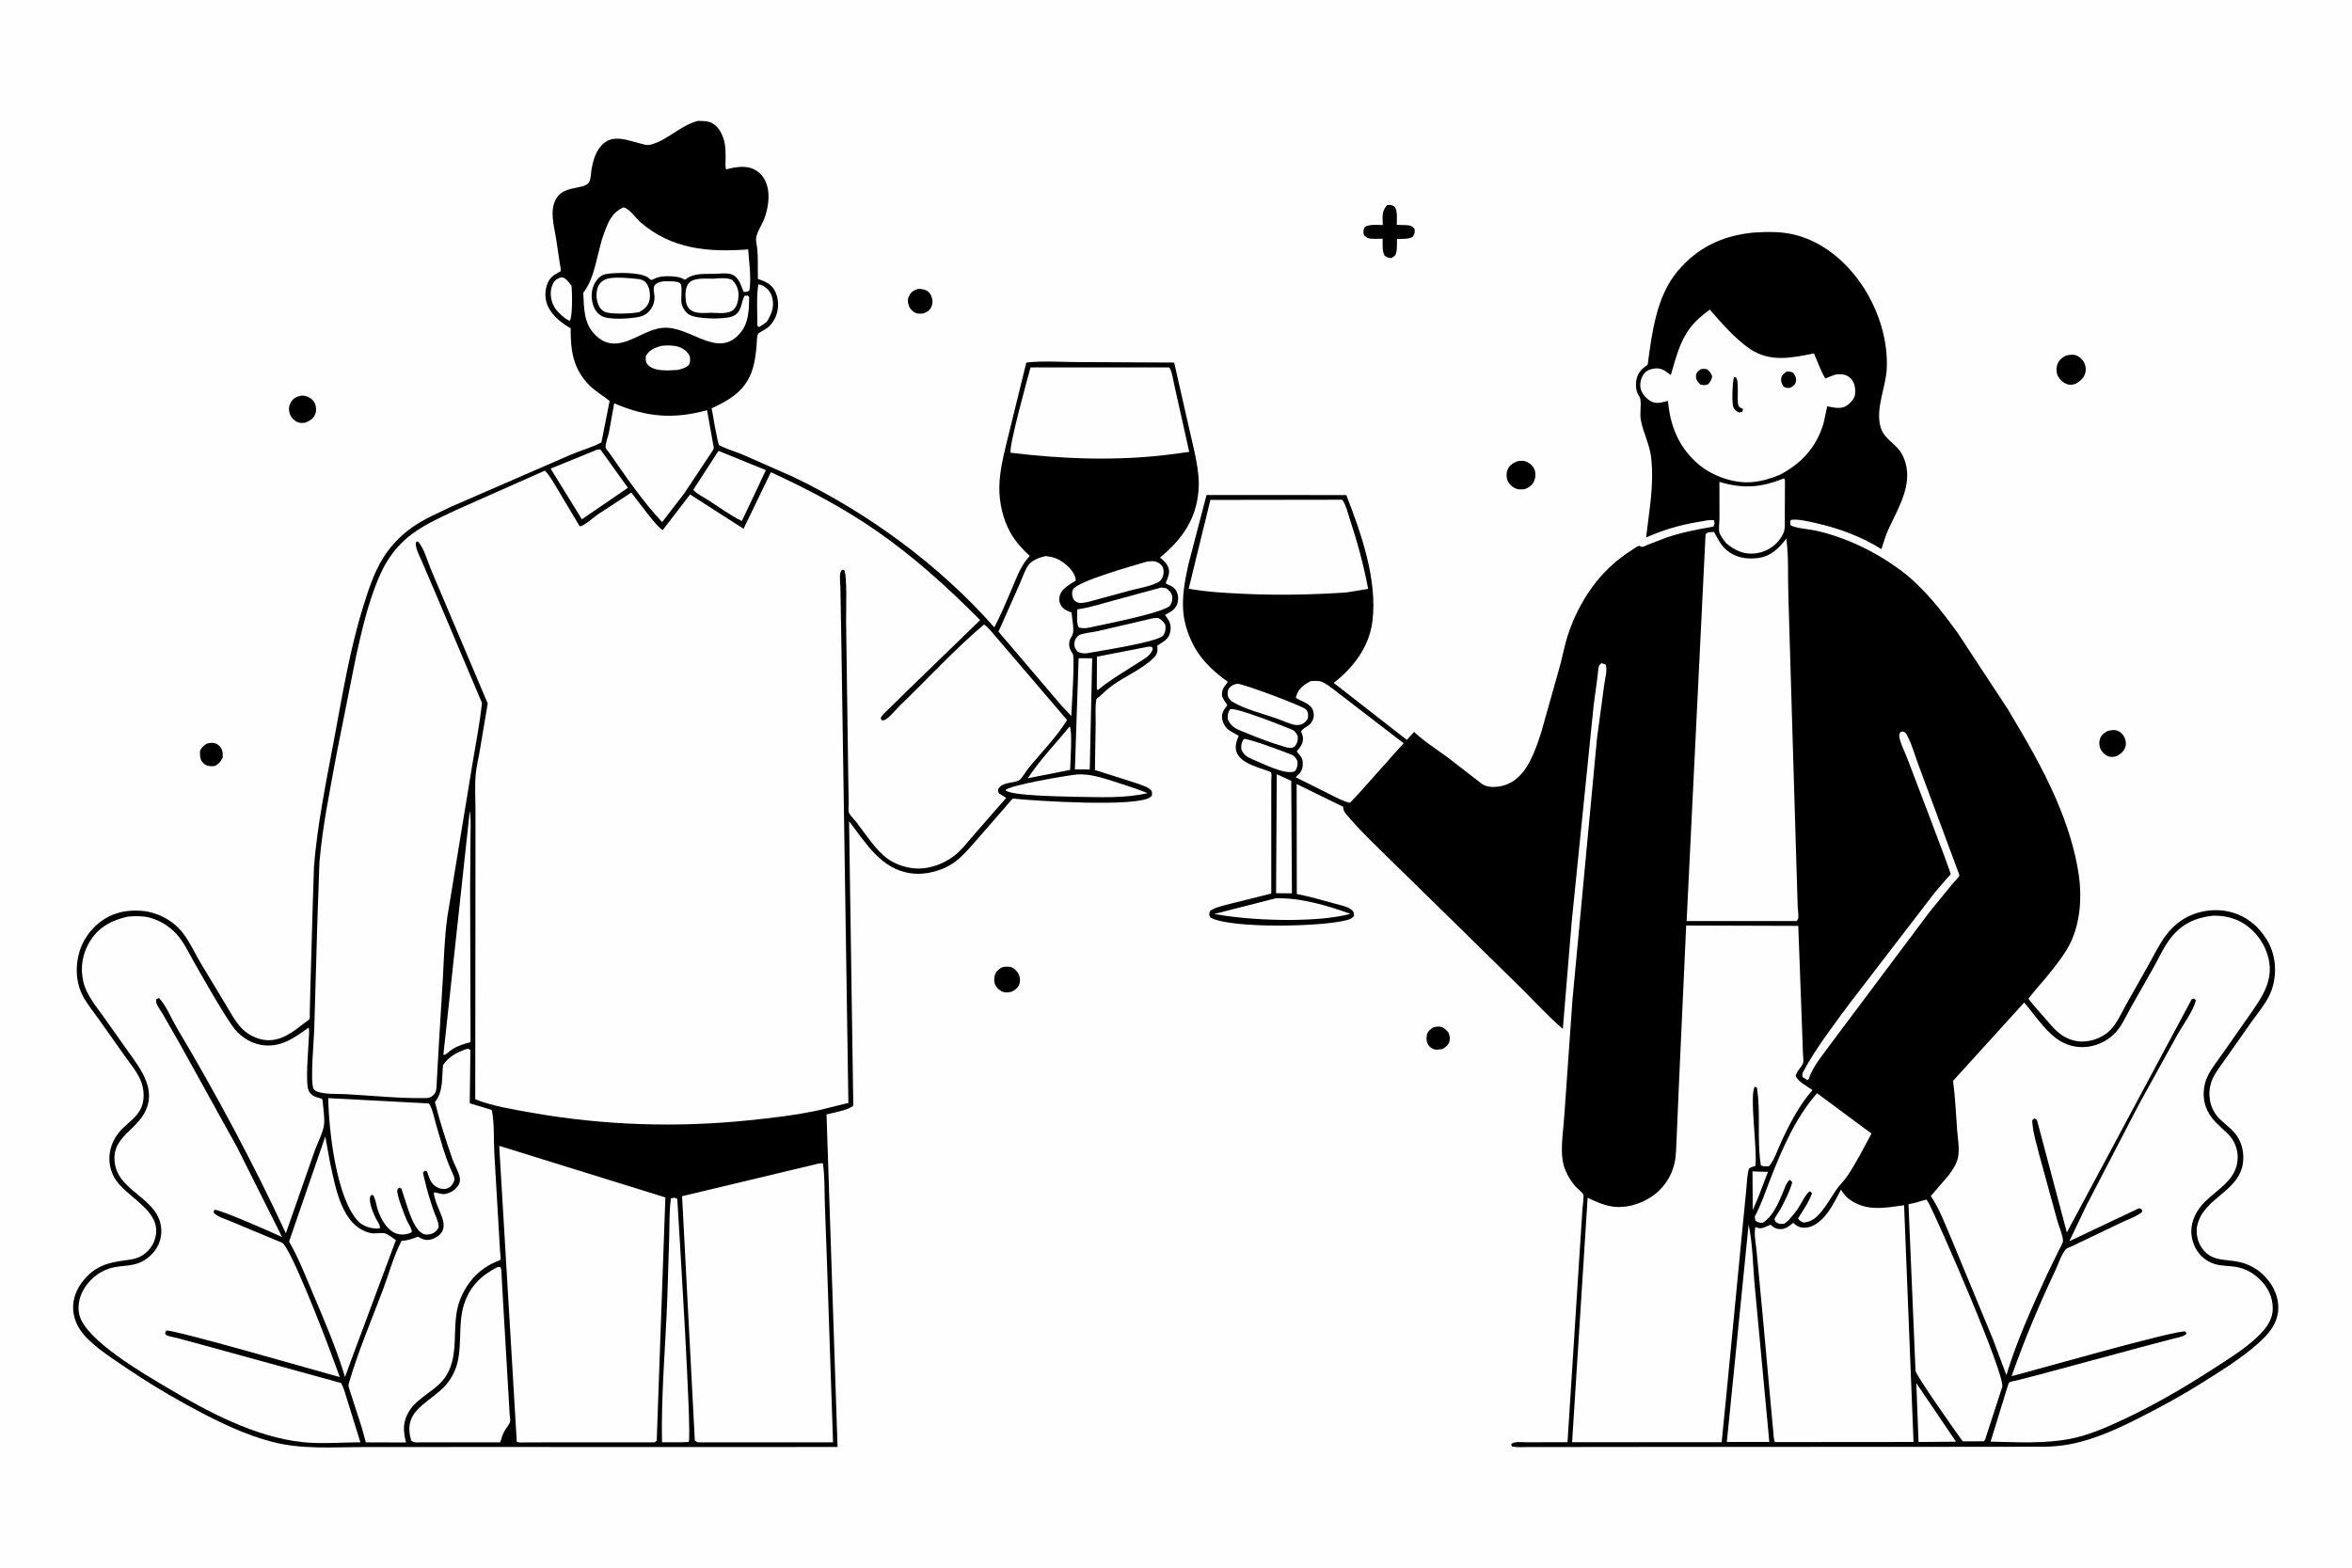 <svg version="1.1" xmlns="http://www.w3.org/2000/svg" style="display: block;" viewBox="0 0 2048 1365" width="1536" height="1024">
<path transform="translate(0,0)" fill="rgb(254,254,254)" d="M -0 -0 L 2048 0 L 2048 1365 L -0 1365 L -0 -0 z"/>
<path transform="translate(0,0)" fill="rgb(0,0,0)" d="M 1248.28 894.5 C 1249.93 894.105 1251.81 893.804 1253.5 893.922 C 1256.91 894.16 1259.09 896.644 1261.21 899 C 1262.18 901.511 1262.77 903.71 1262.2 906.412 C 1261.47 909.896 1258.82 911.796 1255.94 913.5 L 1251 914.055 C 1248.51 914.063 1245.86 912.638 1244.29 910.742 C 1242.2 908.223 1241.76 904.63 1242.39 901.5 C 1243.1 897.93 1245.33 896.293 1248.28 894.5 z"/>
<path transform="translate(0,0)" fill="rgb(0,0,0)" d="M 180.021 647.5 C 181.314 647.165 182.66 646.823 184 646.765 C 186.527 646.656 188.978 647.439 190.79 649.226 C 193.951 652.343 194.042 655.391 193.922 659.5 C 192.441 662.87 191.056 664.404 188.041 666.5 C 187.181 666.817 186.404 667.125 185.471 667.146 C 182.081 667.225 179.201 666.784 176.776 664.209 C 173.933 661.189 174.104 657.816 174.126 654 C 175.617 650.734 176.985 649.388 180.021 647.5 z"/>
<path transform="translate(0,0)" fill="rgb(0,0,0)" d="M 799.193 251.5 C 801.077 251.283 804.173 251.749 805.958 252.5 C 808.415 253.534 810.084 255.385 811.021 257.858 C 812.27 261.156 812.37 264.536 810.66 267.723 C 809.053 270.718 806.609 271.963 803.5 272.934 C 801.509 273.022 799.257 273.181 797.374 272.396 C 794.831 271.337 792.426 269.009 791.484 266.406 C 790.273 263.061 790.042 260.248 791.862 257 C 793.587 253.92 795.945 252.565 799.193 251.5 z"/>
<path transform="translate(0,0)" fill="rgb(0,0,0)" d="M 872.049 842.5 C 874.206 841.648 876.71 841.597 879 841.845 C 882.045 842.174 884.543 844.521 886.202 846.966 C 888.085 849.74 888.638 853.273 887.733 856.5 C 886.787 859.877 884.341 861.537 881.5 863.272 C 879.608 864.005 877.059 864.339 875 864.067 C 871.803 863.644 869.072 861.409 867.286 858.807 C 865.649 856.423 865.381 852.756 866.003 850 C 866.847 846.267 868.996 844.469 872.049 842.5 z"/>
<path transform="translate(0,0)" fill="rgb(0,0,0)" d="M 1835.12 636.5 C 1837.23 636.026 1839.57 635.429 1841.74 635.723 C 1844.82 636.14 1847.46 638.043 1849.12 640.633 C 1850.68 643.065 1851.65 646.954 1850.84 649.781 C 1849.66 653.853 1847.05 656.165 1843.5 658.188 C 1841.5 658.949 1839.12 659.306 1837 658.841 C 1834.19 658.226 1831.36 656.058 1829.84 653.647 C 1828.15 650.959 1827.54 647.548 1828.26 644.451 C 1829.21 640.321 1831.6 638.527 1835.12 636.5 z"/>
<path transform="translate(0,0)" fill="rgb(0,0,0)" d="M 261.781 344.5 C 263.105 344.345 264.165 344.332 265.482 344.617 C 269.111 345.405 272.296 347.55 274.056 350.892 C 275.417 353.475 275.64 357.826 274.515 360.535 C 272.822 364.611 269.412 366.571 265.5 368.007 C 263.448 368.231 261.472 368.364 259.5 367.62 C 256.419 366.458 253.491 363.474 252.404 360.361 C 251.159 356.795 251.441 353.306 253.364 350.044 C 255.374 346.635 258.081 345.401 261.781 344.5 z"/>
<path transform="translate(0,0)" fill="rgb(0,0,0)" d="M 1321.53 401.5 C 1324.09 401.13 1326.36 400.822 1328.83 401.787 C 1331.83 402.959 1335.11 405.75 1336.2 408.86 C 1337.4 412.268 1337.18 416.14 1335.56 419.354 C 1333.77 422.882 1331.11 424.583 1327.5 425.88 C 1325.22 426.118 1322.97 426.282 1320.74 425.627 C 1317.68 424.729 1314.41 421.884 1312.99 419.023 C 1311.46 415.949 1311.51 411.68 1312.89 408.568 C 1314.66 404.58 1317.72 402.981 1321.53 401.5 z"/>
<path transform="translate(0,0)" fill="rgb(0,0,0)" d="M 1798.92 309.5 C 1800.93 308.981 1803.4 308.626 1805.5 308.827 C 1808.71 309.134 1811.53 311.217 1813.5 313.681 C 1815.8 316.552 1816.6 320.48 1815.89 324.066 C 1814.95 328.855 1811.36 331.623 1807.5 334.046 C 1805.21 334.747 1803.14 335.251 1800.75 334.65 C 1797.16 333.743 1793.81 330.879 1792.07 327.633 C 1790.52 324.734 1790.29 321.037 1791.23 317.908 C 1792.56 313.495 1795.15 311.605 1798.92 309.5 z"/>
<path transform="translate(0,0)" fill="rgb(0,0,0)" d="M 1207.8 178.5 C 1211.12 178.143 1211.42 178.054 1214.27 179.738 C 1217.19 183.483 1216.22 191.038 1216.23 195.677 L 1223.93 195.886 C 1227.81 196.081 1229.11 196.303 1231.7 199.133 C 1232.01 202.779 1232.01 203.034 1230.07 206.12 C 1226.17 208.32 1220.8 207.814 1216.42 207.889 C 1216.33 211.595 1216.63 216.201 1215.8 219.794 C 1215.13 222.709 1213.87 223.111 1211.5 224.591 C 1208.89 224.454 1207.75 223.988 1205.61 222.5 C 1203.36 218.542 1204.02 212.273 1203.95 207.732 L 1196.9 207.83 C 1192.48 207.82 1190.68 207.624 1187.57 204.5 C 1187.03 201.039 1186.89 200.608 1188.42 197.5 C 1192.43 194.966 1199.32 195.804 1204.05 195.791 C 1203.94 188.905 1202.86 183.882 1207.8 178.5 z"/>
<path transform="translate(0,0)" fill="rgb(0,0,0)" d="M 1526.68 202.403 C 1540.04 201.532 1553.09 201.312 1566.04 205.154 C 1612.64 218.978 1644.84 272.996 1642.92 320.28 C 1642.25 336.855 1633.2 354.666 1637.28 371 C 1640.17 382.597 1651.04 385.776 1656.14 395.416 C 1668.06 417.941 1653.96 440.064 1644.66 460.157 C 1642 465.903 1640.12 472.037 1638.25 478.077 C 1621.72 467.674 1602.64 460.407 1583.64 455.994 C 1579.32 454.993 1562.66 450.754 1559.04 453 L 1558.91 457 C 1561.82 459.733 1575.98 460.815 1580.81 461.882 C 1607.1 467.693 1633.03 480.286 1654.6 496.2 C 1674.71 511.04 1690.67 531.721 1705.17 551.833 L 1748.05 617.114 C 1763.31 642.543 1778.85 668.965 1790.56 696.27 C 1799.56 717.278 1806.77 739.167 1810.11 761.83 C 1812.91 780.917 1811.42 802.847 1803.1 820.42 C 1798.71 829.702 1791.68 838.564 1785.34 846.62 C 1779.17 854.463 1772.22 861.641 1766.24 869.643 C 1770.6 875.37 1775.53 880.736 1780.26 886.154 C 1788.37 895.437 1794.39 903.661 1807.17 906.34 C 1817.43 908.491 1829.56 904.659 1837.06 897.416 C 1843.03 891.645 1846.93 882.742 1850.91 875.506 L 1870.87 840.09 C 1879.53 824.83 1885.36 810.267 1900.93 800.5 C 1912.55 793.216 1927.74 790.696 1941.16 793.852 C 1955.49 797.224 1966.34 806.017 1973.99 818.5 C 1982.79 832.868 1983.21 852.56 1975.67 867.531 C 1971.64 875.531 1965.15 883.212 1959.98 890.556 L 1937.05 923.154 C 1932.28 929.982 1926.48 936.955 1924.63 945.232 C 1922.27 955.812 1925.11 966.858 1932.94 974.5 C 1938.38 979.814 1944.77 983.928 1948.75 990.613 C 1952.16 996.34 1953.59 1002.97 1953.32 1009.6 C 1952.16 1037.45 1918.95 1042.02 1913.29 1066.99 C 1911.86 1073.29 1913.34 1080.74 1916.87 1086.13 C 1925.26 1098.9 1937.24 1096.1 1950.02 1098.96 C 1961.74 1101.59 1971.64 1108.86 1977.98 1119.02 C 1982.96 1126.98 1985.18 1136.59 1982.99 1145.84 C 1980.7 1155.48 1974.2 1162.65 1967.05 1169.12 C 1951.76 1182.95 1933.43 1194.03 1916.03 1205 C 1899.98 1215.12 1883.45 1224.05 1866.6 1232.72 C 1846.24 1243.2 1825.13 1253.24 1802.48 1257.63 C 1795.28 1259.03 1787.83 1259.64 1780.5 1259.82 L 1666.53 1259.93 L 1443.54 1259.99 L 1353.83 1260.09 L 1330.08 1260.1 C 1325.66 1260.1 1320.8 1260.55 1316.5 1259.58 L 1315.83 1257.5 C 1318.66 1254.91 1325.45 1255.96 1329.46 1255.95 L 1364.91 1255.86 L 1374.05 1112.66 L 1377.9 1053.05 C 1378.04 1050.68 1379.38 1041.89 1378.6 1040.08 C 1377.83 1038.32 1373.16 1034.65 1371.67 1032.92 C 1366.19 1026.53 1361.9 1018.53 1360.62 1010.13 C 1358.83 998.375 1361.46 982.568 1362.19 970.593 L 1369.2 870.756 L 1390.58 642.877 L 1397 595.305 C 1397.61 590.762 1399.98 582.49 1397.98 578.5 L 1394.5 577.387 C 1394.02 577.872 1392.66 578.95 1392.42 579.5 C 1391.51 581.623 1391.45 586.214 1391.11 588.633 L 1387.68 614 L 1368.56 802.5 L 1360.83 895.915 C 1348.39 885.285 1336.89 872.689 1325.27 861.125 L 1269.79 806.602 L 1211.57 749.607 C 1198.2 736.482 1184.08 723.164 1172.08 708.812 C 1170.63 707.084 1169.82 705.577 1169.6 703.312 L 1169.59 702.5 L 1129.05 682.669 L 1129.18 778.428 C 1140.4 780.644 1151.57 783.823 1162.58 786.897 C 1166.88 788.094 1173.26 789.282 1176.71 792.077 C 1179.06 793.979 1178.78 794.654 1179.02 797.5 C 1177.44 799.553 1175.84 800.258 1173.42 800.973 C 1152.59 807.118 1071.49 808.761 1054 798.962 C 1052.49 796.531 1052.93 796.211 1053.43 793.5 C 1056.89 790.527 1062.58 789.357 1066.92 788.048 L 1106.95 778.046 L 1106.96 696.117 L 1106.98 679.105 C 1106.98 677.495 1107.41 674.412 1106.98 673.044 C 1106.7 672.147 1105.11 671.637 1104.34 671.351 C 1095.84 668.205 1081.44 664.909 1077.18 655.877 C 1074.72 650.682 1076.56 645.587 1078.59 640.642 L 1070.86 636.257 C 1067.2 633.792 1064.9 630.14 1064.2 625.767 C 1063.49 621.353 1065.45 618.272 1067.98 614.936 L 1068.7 614 C 1067.26 611.4 1064.43 608.4 1064.06 605.442 C 1063.67 602.423 1064.95 598.952 1066.91 596.701 C 1067.88 595.575 1068.49 594.96 1068.99 593.5 C 1058.13 585.935 1047 575.661 1040.49 564.1 C 1035.29 554.869 1031.56 544.317 1030.44 533.764 C 1028.98 519.869 1031.75 505.467 1034.67 491.914 L 1050.59 430.942 L 1172.3 430.991 C 1185.23 464.283 1199.69 505.259 1194.97 541.372 C 1192.09 563.433 1178.4 581.314 1161.35 594.581 L 1225 644.215 L 1231.33 637.306 C 1239.88 645.477 1250.69 652.128 1260.19 659.208 L 1290.28 682.446 C 1294.67 685.627 1300.92 685.548 1306.12 684.688 C 1314.9 683.239 1322.2 677.691 1327.38 670.613 C 1334.16 661.346 1338.27 648.985 1341.88 638.146 L 1358.76 578.223 C 1360.95 569.768 1362.55 561.071 1365.27 552.769 C 1370.14 537.944 1376.92 524.481 1385.97 511.785 C 1395.18 498.881 1407.36 487.305 1420.85 478.948 C 1422.29 478.054 1425.59 475.502 1427 475.263 C 1427.74 475.137 1429.19 476.172 1430 476.136 C 1431.17 476.083 1433.74 474.66 1434.9 474.206 L 1450.87 468.069 C 1464.27 463.527 1477.92 460.861 1491.85 458.5 C 1493.34 456.041 1492.93 455.622 1492.5 452.871 C 1487.92 452.399 1482.69 453.73 1478.15 454.495 C 1462.41 457.143 1447.94 461.482 1433.35 467.925 C 1436.02 444.133 1440.39 422.75 1437.77 398.5 C 1436.56 387.314 1431.02 377.12 1428.84 366.106 C 1427.57 359.732 1429.34 353.401 1428.33 347.5 C 1427.98 345.446 1426.44 343.877 1425.71 342 C 1424.49 338.852 1424.26 334.854 1424.75 331.5 C 1425.64 325.338 1428.8 321.663 1433.7 318.168 C 1435.07 317.19 1434.67 317.875 1434.89 316.197 C 1438.46 289.388 1442.47 258.072 1460.37 236.49 C 1477.92 215.316 1499.68 205.123 1526.68 202.403 z"/>
<path transform="translate(0,0)" fill="rgb(254,254,254)" d="M 1525.98 1020.05 L 1539.44 1020.43 L 1531.11 1042.31 L 1526.19 1053.77 L 1525.98 1020.05 z"/>
<path transform="translate(0,0)" fill="rgb(254,254,254)" d="M 1082.98 643.5 C 1086.5 642.487 1119.02 654.855 1124.5 657.073 C 1127.38 658.238 1128.63 660.253 1129.84 663 C 1129.96 666.705 1129.64 668.546 1127.5 671.608 C 1118.9 675.019 1099.19 664.593 1090.65 661.157 C 1086.1 659.329 1082.86 657.209 1080.88 652.5 C 1080.65 648.666 1080.86 646.862 1082.98 643.5 z"/>
<path transform="translate(0,0)" fill="rgb(254,254,254)" d="M 1668.63 1204.44 L 1703.18 1255.43 L 1670.57 1255.7 L 1668.63 1204.44 z"/>
<path transform="translate(0,0)" fill="rgb(254,254,254)" d="M 1071.06 617.5 C 1076.21 615.725 1116.36 631.831 1123.94 634.864 C 1127.22 636.174 1128.67 637.728 1130.03 641 C 1130.15 644.884 1129.93 646.589 1127.5 649.82 L 1126.47 650.477 C 1123.71 651.884 1120.78 650.913 1118 650.079 C 1107.33 646.879 1096.17 642.804 1085.9 638.5 C 1081.95 636.848 1077.34 635.396 1073.93 632.754 C 1071.73 631.041 1070.38 628.946 1069.1 626.5 C 1069.01 622.387 1068.88 621.163 1071.06 617.5 z"/>
<path transform="translate(0,0)" fill="rgb(254,254,254)" d="M 1076.42 595.5 L 1077.73 595.369 C 1082.32 595.284 1134.86 614.854 1137.24 617.757 C 1139.48 620.484 1139.03 622.179 1138.86 625.5 C 1137.13 628.598 1135.75 629.608 1132.5 630.979 C 1130.86 631.284 1129.15 631.419 1127.5 631.102 C 1122.16 630.075 1116.25 627.21 1111.07 625.404 C 1099.16 621.265 1084.33 617.575 1073.61 611.308 C 1071.87 610.292 1070.73 608.967 1069.63 607.312 C 1068.73 604.349 1068.7 602.79 1069.7 599.854 C 1071.78 597.201 1073.16 596.339 1076.42 595.5 z"/>
<path transform="translate(0,0)" fill="rgb(254,254,254)" d="M 1111.74 674.121 L 1124.36 679.916 L 1124.94 777.886 L 1111.14 777.737 L 1111.74 674.121 z"/>
<path transform="translate(0,0)" fill="rgb(254,254,254)" d="M 1110.66 782.228 C 1131.61 781.371 1156.16 788.515 1175.87 795.745 C 1159.23 800.024 1142 800.647 1124.9 801.084 C 1101.8 801.027 1080.03 799.824 1057.23 795.853 L 1110.66 782.228 z"/>
<path transform="translate(0,0)" fill="rgb(254,254,254)" d="M 1654.63 637.5 L 1657.02 636.905 C 1659.44 637.941 1659.51 638.21 1660.74 640.531 C 1664.97 648.522 1667.6 658.496 1670.85 667.011 L 1697.98 740 L 1704.79 758.28 C 1705.02 758.933 1706.2 761.775 1706.13 762.314 C 1705.97 763.53 1700.94 768.625 1699.83 769.934 L 1680.09 794.167 L 1595.13 907.592 C 1588.86 916.591 1578.65 928.019 1575.41 938.444 L 1575.09 939.5 L 1573.71 940.435 L 1569.5 937.769 C 1568.94 934.902 1569.73 934.009 1571.08 931.548 C 1581.74 911.988 1595.94 893.651 1609.06 875.704 L 1684.78 777.066 L 1695.25 764.847 C 1695.66 764.397 1698.51 761.625 1698.57 761.261 C 1698.88 759.381 1664.68 671.036 1660.83 660.487 C 1658.92 655.239 1654.01 645.894 1653.73 640.5 C 1653.69 639.82 1654.41 638.224 1654.63 637.5 z"/>
<path transform="translate(0,0)" fill="rgb(254,254,254)" d="M 1553.3 416.5 L 1554.25 417.625 L 1554.12 450.011 C 1554.07 454.75 1554.81 460.559 1552.58 464.851 C 1551.54 466.879 1550.33 468.91 1548.89 470.688 C 1543.81 476.984 1536.17 480.971 1528.15 481.823 C 1518.21 482.879 1510.78 479.279 1503.25 473.075 C 1501.41 470.926 1497.81 466.116 1497.11 463.489 C 1496.37 460.717 1497.23 454.542 1497.24 451.5 L 1497.17 419.487 C 1517.84 425.777 1533.53 424.434 1553.3 416.5 z"/>
<path transform="translate(0,0)" fill="rgb(254,254,254)" d="M 1522.6 1066.37 C 1526.32 1083.81 1526.3 1103 1528.03 1120.78 L 1540.63 1255.67 L 1521.75 1255.69 L 1503.64 1255.65 L 1522.6 1066.37 z"/>
<path transform="translate(0,0)" fill="rgb(254,254,254)" d="M 1141.27 593.012 L 1142.3 592.992 C 1145.43 592.856 1148.52 592.468 1151.46 593.853 C 1157.39 596.645 1163.42 602.136 1168.76 606.045 L 1222.21 647.122 L 1181.81 692.391 L 1175.45 698.987 C 1169.11 697.665 1162.93 694.054 1157.14 691.192 L 1128.22 676.733 C 1131.5 673.565 1133.96 671.486 1134.31 666.656 C 1134.58 662.963 1134.16 660.066 1131.58 657.288 C 1130.53 656.165 1129.85 655.464 1129.26 654 C 1130.68 652.338 1132.28 650.593 1133.21 648.6 C 1135.05 644.698 1134.96 641.749 1133.28 637.844 L 1132.9 637 C 1134.21 633.897 1139.35 632.593 1141.58 629.455 C 1143.83 626.293 1144.44 623.315 1143.56 619.5 C 1141.97 612.59 1133.64 610.988 1128.5 607.757 C 1128.54 606.997 1128.51 606.837 1128.76 606 C 1130.77 599.289 1135.43 596.143 1141.27 593.012 z"/>
<path transform="translate(0,0)" fill="rgb(254,254,254)" d="M 1582.17 951.937 L 1629.59 987.081 C 1622.91 999.398 1616.47 1012.28 1608.67 1023.91 C 1605.74 1028.29 1601.88 1031.74 1598.97 1036 C 1594.61 1042.38 1591.01 1049.01 1586.04 1055 C 1581.61 1060.33 1577.59 1063.95 1570.5 1064.58 C 1567.99 1063.46 1567.21 1063.33 1565.62 1061 C 1569.94 1054.08 1575.13 1046.7 1577.85 1039 L 1576 1037.33 C 1572.62 1038.89 1568 1048.78 1565.68 1052.22 C 1563.09 1056.06 1560.06 1059.53 1556.99 1062.99 L 1553.5 1065.65 C 1549.66 1065.87 1549.24 1066.07 1546.09 1063.95 C 1545.79 1063.14 1545.23 1062.37 1545.18 1061.5 C 1545.14 1060.73 1549.66 1054.14 1550.31 1052.95 C 1554.17 1045.87 1558.5 1037.29 1560.6 1029.5 L 1558.65 1027.38 C 1555.47 1029.17 1553.7 1035.58 1552.2 1039 C 1548.15 1048.25 1543.82 1059.09 1534.99 1064.73 C 1531.63 1064.86 1531.32 1064.75 1528.5 1062.9 L 1527.92 1059.5 C 1533.49 1049.21 1537.25 1037.69 1541.5 1026.78 C 1551.71 1000.56 1563.47 973.232 1582.17 951.937 z"/>
<path transform="translate(0,0)" fill="rgb(254,254,254)" d="M 1673.93 1045.5 L 1677.5 1044.57 L 1679.12 1047.12 C 1687.57 1062.48 1746.6 1198.35 1743.42 1207.86 L 1729.21 1251.5 C 1728.96 1253.1 1728.49 1253.8 1727.5 1255.07 L 1709.07 1255.16 C 1703.13 1247.15 1668.11 1197.4 1667.94 1193.64 L 1661.81 1048.59 C 1665.95 1048.02 1669.94 1046.67 1673.93 1045.5 z"/>
<path transform="translate(0,0)" fill="rgb(254,254,254)" d="M 1053.94 435.221 L 1168.68 435.057 C 1171.79 438.833 1173.59 446.526 1175.15 451.267 C 1181.85 471.565 1187.36 491.716 1191.31 512.743 L 1172.25 515.831 C 1142.71 517.778 1113.57 518.394 1084 517.048 C 1067.74 516.307 1051.09 515.454 1035.06 512.528 L 1053.94 435.221 z"/>
<path transform="translate(0,0)" fill="rgb(254,254,254)" d="M 1488.78 269.455 C 1498.67 280.836 1511.41 295.457 1523.93 303.814 C 1541.63 315.617 1560.11 311.484 1579.51 307.618 C 1582.85 315.128 1585.11 322.281 1589.34 329.45 L 1594.29 327.5 C 1596.41 326.621 1598.26 325.867 1600.58 325.766 C 1604.67 325.588 1608.6 326.323 1611.55 329.426 C 1615.03 333.085 1615.85 338.631 1615.25 343.5 C 1614.81 347.029 1611.01 351.123 1608.11 353.064 C 1603.01 356.469 1596.62 354.728 1591.06 353.705 L 1587.82 368.636 C 1581.61 389.336 1568.85 403.252 1550.07 413.209 C 1542.09 416.554 1534.48 418.872 1525.82 419.692 C 1509.93 421.199 1491.11 414.485 1479.06 404.265 C 1461.81 389.627 1454.35 371.025 1452.38 348.969 C 1446.96 350.272 1442.3 352.108 1437.1 349.038 C 1432.99 346.608 1429.4 342.492 1428.49 337.689 C 1427.81 334.1 1428.72 329.482 1430.75 326.434 C 1433.06 322.94 1435.73 321.617 1439.78 320.901 C 1446.4 319.73 1449.83 322.743 1454.86 326.471 C 1459.15 312.197 1462.37 297.842 1471.5 285.621 C 1476.36 279.115 1482.35 274.267 1488.78 269.455 z"/>
<path transform="translate(0,0)" fill="rgb(0,0,0)" d="M 1509.81 328.5 L 1511.33 328.34 C 1514.68 330.867 1512.14 347.632 1513.64 352.701 C 1514.22 354.698 1515.99 355.065 1517.74 356.042 L 1517.1 358.5 L 1513.99 359.094 C 1511.98 357.747 1510.63 357.101 1509.51 354.86 C 1507.67 351.151 1508.62 332.503 1509.81 328.5 z"/>
<path transform="translate(0,0)" fill="rgb(0,0,0)" d="M 1555.51 323.5 C 1558.28 323.226 1558.84 323.355 1561.38 324.5 C 1562.96 326.515 1564.28 328.818 1563.89 331.5 C 1563.36 335.097 1561.78 335.742 1558.97 337.5 C 1556.58 338.051 1555.49 337.657 1553.27 336.712 C 1551.65 334.281 1550.59 332.635 1550.97 329.5 C 1551.34 326.512 1553.39 325.26 1555.51 323.5 z"/>
<path transform="translate(0,0)" fill="rgb(0,0,0)" d="M 1480.72 321.5 C 1482.55 320.899 1484.12 321.101 1486 321.259 C 1488.97 323.493 1489.44 324.088 1490.9 327.5 C 1490.08 331.044 1489.72 331.791 1487.3 334.5 C 1484.56 335.554 1483.14 335.469 1480.35 334.628 C 1478.36 332.322 1476.71 330.799 1476.79 327.5 C 1476.87 324.252 1478.43 323.326 1480.72 321.5 z"/>
<path transform="translate(0,0)" fill="rgb(254,254,254)" d="M 1602.99 1035.97 C 1604.95 1038.93 1607.25 1042.15 1610.16 1044.25 C 1625.23 1055.11 1640.84 1051.9 1657.97 1049.47 L 1666.2 1255.68 L 1584.5 1255.75 L 1545.45 1255.75 C 1544.24 1252.66 1544.29 1248.94 1543.98 1245.63 L 1542.03 1224.7 L 1534.9 1146 L 1529.55 1089.5 C 1529 1083.22 1527.1 1074.63 1528.49 1068.5 C 1534.17 1071 1536.42 1068.36 1541.72 1066.5 C 1543.57 1068.05 1545.36 1069.59 1547.8 1070.05 C 1551.69 1070.78 1554.84 1069.88 1557.93 1067.51 L 1560.41 1065.66 L 1561.5 1064.86 C 1562.7 1065.88 1564.07 1067.12 1565.5 1067.84 C 1568.87 1069.53 1573.12 1069.36 1576.62 1068.11 C 1589.49 1063.52 1597.06 1047.27 1602.99 1035.97 z"/>
<path transform="translate(0,0)" fill="rgb(254,254,254)" d="M 1487.18 463.5 L 1492.5 463.091 C 1495.86 469.012 1498.17 474.488 1503.52 478.995 C 1511.28 485.522 1520.63 487.04 1530.5 485.864 C 1541.65 484.536 1549.09 477.385 1555.43 468.863 C 1557.66 485.067 1556.59 502.707 1557.23 519.141 L 1561.43 660.091 L 1564.7 768.604 L 1565.34 789.278 C 1565.48 792.379 1566.2 796.471 1565.83 799.5 C 1565.76 800.076 1564.81 801.431 1564.5 802.011 L 1468.62 802.02 L 1485.12 465.031 L 1487.18 463.5 z"/>
<path transform="translate(0,0)" fill="rgb(254,254,254)" d="M 1468.24 805.886 L 1565.84 806.187 L 1568.99 891.375 L 1569.93 917.607 C 1569.96 919.572 1570.63 923.815 1570.07 925.511 C 1568.7 929.609 1564.62 932.092 1563.65 937 C 1565.49 941.755 1573.89 946.209 1578.22 949.19 C 1566.83 962.211 1558.57 978.014 1551.32 993.64 C 1548.14 1000.49 1545.18 1009.64 1540.5 1015.47 C 1537.96 1015.59 1535.65 1015.95 1533.31 1014.78 C 1529.63 992.63 1533.38 969.188 1529.81 947 L 1528.01 946.254 C 1523.01 953.285 1530.57 1002.65 1528.43 1015.41 C 1526.22 1015.85 1524.9 1016.34 1522.97 1017.5 C 1521.15 1023.44 1521.16 1030.32 1520.52 1036.5 L 1517.19 1070.24 L 1503.67 1210.24 L 1499.14 1255.88 L 1368.91 1255.86 L 1382.43 1042.97 C 1390.25 1046.68 1398.44 1050.45 1407.2 1050.97 C 1420.02 1051.72 1433.94 1046.41 1443.45 1037.86 C 1450.65 1031.39 1455.88 1022.58 1458.03 1013.14 C 1459.57 1006.33 1459.49 998.772 1459.9 991.792 L 1461.78 947.592 L 1468.24 805.886 z"/>
<path transform="translate(0,0)" fill="rgb(254,254,254)" d="M 1926.38 797.376 C 1934.64 797.115 1942.04 798.334 1949.51 801.88 C 1960.84 807.262 1969.99 818.118 1973.99 829.919 C 1981.64 852.509 1969.9 867.906 1957.66 885.495 L 1935.07 917.737 C 1930.75 923.919 1925.54 930.343 1922.27 937.117 C 1918.52 944.865 1917.7 955.156 1920.54 963.275 C 1924.51 974.632 1932 979.454 1940.11 987.547 C 1945.48 992.91 1948.57 1000.34 1948.47 1007.96 C 1948.21 1027.01 1931.78 1034.65 1919.85 1046.57 C 1913.11 1053.29 1907.88 1062.73 1908.08 1072.5 C 1908.35 1085.59 1916.41 1097.41 1929.32 1100.95 C 1934.73 1102.43 1940.69 1102.21 1946.23 1103.08 C 1954.6 1104.4 1961.69 1108.19 1967.72 1114.06 C 1974.87 1121 1979.08 1129.57 1978.99 1139.63 C 1978.89 1149.72 1972.71 1157.39 1965.76 1164.02 C 1954.24 1175.01 1939.91 1183.71 1926.6 1192.33 C 1901.95 1208.3 1876.35 1223.21 1849.74 1235.7 C 1834.76 1242.74 1819.11 1249.69 1802.78 1252.92 C 1780.54 1257.31 1755.94 1255.89 1733.32 1255.36 L 1746.33 1213.14 C 1746.87 1211.56 1748.78 1204.48 1749.55 1203.87 C 1750.69 1202.98 1754.22 1202.52 1755.71 1202.15 L 1773.92 1197.49 L 1869.8 1171.65 L 1893.02 1165.55 C 1896.67 1164.6 1901.01 1164.09 1903.85 1161.5 L 1903.03 1159.5 C 1896.74 1157.37 1769.53 1193.84 1751.58 1198.4 C 1762.71 1166.65 1775.71 1135.89 1790.04 1105.47 C 1792.46 1100.33 1795.26 1091.53 1799.08 1087.61 C 1799.9 1086.76 1802.89 1085.79 1804.04 1085.24 L 1819.43 1077.87 L 1848.54 1063.94 C 1853.97 1061.41 1860.85 1059.12 1865.38 1055.17 L 1864.91 1053 L 1862.5 1052.12 L 1801.86 1080.87 L 1816.81 1049.57 L 1862.18 962.237 L 1895.93 901.082 C 1900.86 892.269 1909.68 880.603 1912.09 871 L 1910.5 869.51 L 1908.5 869.947 L 1799.7 1073.2 L 1774.02 976.52 C 1773.31 974.6 1773.35 974.747 1771.5 973.885 C 1770.87 974.423 1770.04 974.79 1769.62 975.5 C 1769.46 975.753 1769.74 978.358 1769.77 978.678 C 1770.5 987.247 1773.45 996.644 1775.54 1005.04 L 1791.47 1063.2 C 1792.75 1067.66 1796.38 1076.18 1796.35 1080.56 C 1796.34 1082.44 1793.58 1087.02 1792.67 1088.82 L 1782.19 1110.44 C 1769.26 1138.64 1756.03 1167.76 1747.07 1197.47 L 1735.47 1166.51 L 1700.12 1081.01 C 1694.6 1068.4 1689.41 1053.84 1681.82 1042.36 L 1681.24 1041.49 L 1696.21 1024.11 C 1699.72 1019.54 1703.62 1013.91 1704.87 1008.18 C 1706.52 1000.7 1704.7 991.239 1704.13 983.584 C 1703.1 969.445 1702.52 955.225 1700.61 941.173 L 1762.58 872.949 C 1771.02 882.888 1779.74 896.05 1790.03 903.87 C 1798.14 910.038 1807.95 912.815 1818.09 911.462 C 1827.12 910.257 1835.61 905.957 1841.89 899.352 C 1847.42 893.547 1851.26 884.832 1855.12 877.838 L 1875.25 842.345 C 1879.99 833.808 1884.32 824.148 1890.34 816.5 C 1899.68 804.648 1911.71 799.006 1926.38 797.376 z"/>
<path transform="translate(0,0)" fill="rgb(0,0,0)" d="M 607.862 105.095 C 611.984 105.329 616.092 104.971 619.882 106.982 C 625.508 109.967 628.499 115.657 630.257 121.5 C 631.979 127.222 631.793 132.76 631.804 138.68 C 631.808 141.296 631.306 144.881 632.293 147.316 L 635.959 146.463 C 643.651 144.765 651.976 143.988 658.906 148.618 C 672.317 157.577 670.434 177.438 665.39 190.603 C 662.964 196.936 657.138 204.096 658.549 211.028 C 660.529 220.758 659.612 232.754 659.961 242.788 C 666.364 244.905 671.828 247.163 674.963 253.658 C 679.979 264.05 677.493 277.606 668.582 285.082 C 667.212 286.232 660.449 289.739 659.992 290.683 C 658.927 292.881 659.015 299.098 658.75 301.685 C 657.939 309.583 657.062 316.872 654.242 324.368 C 648.158 340.545 634.695 348.679 619.686 355.368 C 620.32 358.792 624.856 386.864 626.301 387.622 C 632.547 390.901 640.175 393.064 646.757 395.776 L 690.681 415.169 C 755.683 446.269 818.087 492.067 865.805 546.21 C 871.855 534.771 876.793 522.615 881.872 510.724 C 886.184 500.626 889.087 492.144 896.681 484.024 C 890.228 478.102 884.109 471.37 879.816 463.688 C 873.202 451.854 870.057 437.646 870.16 424.143 C 870.283 408.046 875.547 389.997 879.24 374.292 L 893.674 315.612 C 907.907 313.889 923.674 315.157 938.075 315.171 L 1022.4 315.589 L 1035.2 371.913 C 1038.86 388.872 1045.08 409.705 1043.63 427.033 C 1041.49 452.492 1029.22 469.544 1010.06 485.475 C 1013.3 487.921 1016.14 490.554 1017.48 494.524 C 1018.8 498.462 1017.24 502.478 1015.63 506.064 C 1015.03 507.414 1015.13 506.653 1015.5 508.298 C 1018.75 509.621 1022.18 510.944 1024.05 514.144 C 1026.01 517.507 1026.33 521.618 1025.21 525.3 C 1023.62 530.528 1019.7 532.622 1015.13 534.964 L 1014.36 535.352 L 1015.41 536.741 L 1015.94 537.5 C 1018.86 541.604 1019.93 544.791 1019 549.924 C 1018.2 554.295 1015.75 557.007 1012.15 559.283 L 1007.81 562 L 1007.82 566.5 C 1007.6 568.688 1006.74 570.599 1005.19 572.167 C 994.995 582.538 979.64 588.697 967.905 597.269 C 963.303 600.631 959.346 605.004 954.761 608.523 C 953.435 615.218 954.13 623.269 954.053 630.142 L 953.401 670.451 L 989.987 682.092 C 993.722 683.463 999.314 685.025 1002.13 687.932 C 1003.48 689.316 1003.05 690.658 1003.07 692.5 C 1002.52 693.18 1002.28 693.57 1001.62 694.083 C 990.099 703.049 900.669 697.382 881.805 695.292 L 852.454 729.014 C 846.36 735.885 840.117 743.71 832.902 749.413 C 822.346 757.755 807.026 762.146 793.669 760.466 C 767.347 757.156 754.085 734.206 739.323 715.055 L 743.002 962.644 C 740.662 966.149 724.385 969.264 719.691 970.4 L 729.299 1260.04 L 681.5 1260.07 L 396.478 1260.06 L 316.123 1260.1 C 289.565 1260.16 263.05 1262.31 237.126 1255.61 C 214.293 1249.71 191.84 1239 171.091 1227.91 C 148.577 1215.88 127.273 1203.08 106.187 1188.65 C 94.109 1180.38 75.725 1168.69 68.348 1155.69 C 63.777 1147.64 62.31 1138.28 64.973 1129.31 C 67.079 1122.22 70.946 1116.34 76.142 1111.12 C 85.452 1101.77 95.114 1099.44 107.713 1097.65 C 112.808 1096.92 118.181 1096.45 122.756 1093.9 C 128.968 1090.44 133.553 1084.61 135.291 1077.67 C 141.307 1053.62 109.522 1042.97 99.622 1025.51 C 91.871 1011.84 94.797 995.31 105.434 983.994 C 112.522 976.455 121.44 971.759 124.228 960.925 C 125.894 954.449 125.016 946.739 122.409 940.612 C 119.389 933.516 113.701 926.581 109.234 920.313 L 85.897 887.348 C 81.365 880.985 76.088 874.523 72.372 867.671 C 65.925 855.788 65.34 840.669 69.413 827.926 C 73.506 815.116 82.913 804.099 94.869 798.02 C 103.202 793.783 112.241 792.543 121.493 792.972 C 136.092 793.651 150.649 801.056 159.543 812.797 C 165.429 820.566 169.795 830.258 174.788 838.68 L 196.694 874.985 C 204.434 887.965 209.891 899.682 225.504 904.482 C 234.221 907.162 242.011 905.561 249.907 901.395 C 255.514 898.437 260.52 894.344 265.508 890.466 C 266.418 889.759 269.02 888.156 269.572 887.286 C 269.825 886.887 269.696 883.511 269.717 882.735 L 270.19 863.09 L 272.234 790.626 L 273.395 754.723 C 276.323 717.655 284.168 680.025 290.977 643.5 C 298.149 605.026 304.646 565.297 316.318 527.881 C 321.597 510.959 327.279 493.341 338.19 479.088 C 344.017 471.475 350.922 464.754 358.736 459.204 C 369.043 451.884 381.321 446.76 392.646 441.22 L 497.402 395.664 C 505.924 392.131 515.627 389.394 523.688 385.158 L 530.814 349.105 C 525.08 344.236 518.581 340.839 513.198 335.405 C 498.943 321.019 496.785 305.028 496.918 285.761 C 489.344 281.445 481.961 275.739 477.772 267.942 C 474.587 262.012 474.09 254.733 476.139 248.339 C 478.247 241.759 482.08 239.171 487.983 236.198 C 488.816 235.778 487.736 231.042 487.559 229.877 L 484.123 207 C 482.285 196.23 478.338 182.726 484.43 172.664 C 489.429 164.407 498.36 164.381 506.737 162.24 C 509.279 161.591 511.963 160.512 513.184 158.011 C 514.591 155.13 514.515 150.683 515.048 147.5 C 516.009 141.764 517.532 135.81 520.576 130.796 C 529.757 115.678 542.73 120.872 556.356 124.461 C 560.156 125.462 563.197 126.775 567.089 125.68 C 581.96 121.493 592.221 109.139 607.862 105.095 z"/>
<path transform="translate(0,0)" fill="rgb(254,254,254)" d="M 660.27 247.5 C 661.904 247.733 663.128 247.973 664.575 248.82 C 668.758 251.268 671.565 254.937 672.59 259.693 C 674.282 267.554 671.772 273.407 667.744 279.947 C 665.684 281.801 663.291 283.194 660.96 284.677 L 659.46 283.614 C 659.518 271.866 658.562 259.096 660.27 247.5 z"/>
<path transform="translate(0,0)" fill="rgb(254,254,254)" d="M 488.114 241.5 L 489.404 241.444 C 492.594 241.536 495.81 246.396 497.671 248.653 C 498.202 253.873 498.785 275.857 496 279.309 L 492.5 277.374 C 488.346 274.091 484.066 270.382 481.794 265.475 C 479.287 260.06 478.707 253.491 481.048 247.867 C 482.616 244.099 484.516 242.957 488.114 241.5 z"/>
<path transform="translate(0,0)" fill="rgb(254,254,254)" d="M 575.464 301.096 C 580.092 300.49 586.419 300.43 590.848 301.879 C 595.202 303.304 598.577 305.999 600.67 310.079 C 600.999 313.155 601.313 315.043 599.773 317.805 C 596.877 320.423 593.858 321.058 590.195 321.989 C 582.939 322.456 570.054 323.645 564.5 317.92 C 561.911 315.251 562.252 313.514 562.31 310.057 C 565.267 304.52 569.854 302.919 575.464 301.096 z"/>
<path transform="translate(0,0)" fill="rgb(254,254,254)" d="M 931.42 632.5 C 934.01 636.856 931.935 663.565 931.818 670.328 L 894.986 677.644 C 905.265 661.792 919.475 647.253 931.42 632.5 z"/>
<path transform="translate(0,0)" fill="rgb(254,254,254)" d="M 998.557 563.3 C 999.963 562.892 1001.54 563.105 1003 563.141 L 1003.76 565 C 1002.08 570.981 996.124 573.736 991.157 576.97 C 980.194 584.106 968.783 590.615 958.501 598.736 L 956 600.887 L 955.047 600 L 955.154 571.736 L 998.557 563.3 z"/>
<path transform="translate(0,0)" fill="rgb(254,254,254)" d="M 939.207 573.084 L 951.029 573.152 L 948.904 670.017 L 935.966 669.884 L 939.207 573.084 z"/>
<path transform="translate(0,0)" fill="rgb(254,254,254)" d="M 621.046 242.544 C 626.322 242.302 632.5 241.346 637.433 243.5 C 640.619 246.926 642.681 250.234 642.975 255.054 C 643.262 259.749 642.377 265.853 638.936 269.319 C 634.494 273.793 624.964 272.277 619.093 272.219 C 613.754 272.361 606.07 273.284 601.573 269.985 C 598.813 267.96 597.458 264.807 597.129 261.483 C 596.656 256.705 596.445 249.813 600.1 246.086 C 604.678 241.417 614.944 242.625 621.046 242.544 z"/>
<path transform="translate(0,0)" fill="rgb(254,254,254)" d="M 528.915 242.5 C 536.41 240.83 547.924 242.02 555.658 242.848 C 558.894 243.194 561.203 244.19 563.165 246.93 C 565.806 250.622 566.542 257.377 565.423 261.731 C 564.214 266.433 560.599 269.534 556.5 271.7 C 550.286 272.964 532.381 273.823 526.794 271.482 C 523.556 270.126 521.555 267.087 520.5 263.842 C 518.941 259.044 518.93 252.8 521.364 248.326 C 522.99 245.339 525.746 243.507 528.915 242.5 z"/>
<path transform="translate(0,0)" fill="rgb(254,254,254)" d="M 1004.45 538.168 L 1008.5 537.963 C 1011.43 539.694 1012.95 541.1 1014.71 544.023 C 1015.21 548.244 1014.89 549.816 1012.77 553.5 C 1006.22 559.375 957.985 566.616 946.239 568.801 C 943.221 569.057 941.306 568.623 938.5 567.514 C 937.372 566.144 936.187 564.704 935.738 562.951 C 935.107 560.482 935.567 557.581 937.081 555.5 C 937.605 554.781 939.156 553.133 940 552.8 C 944.591 550.991 951.152 550.563 956.068 549.437 L 1004.45 538.168 z"/>
<path transform="translate(0,0)" fill="rgb(254,254,254)" d="M 998.217 489.078 C 1001.55 488.534 1005.02 488.028 1008.16 489.689 C 1010.46 490.903 1012.14 492.349 1012.87 494.855 C 1013.6 497.35 1013.2 501.104 1011.91 503.291 C 1010.88 505.039 1009.93 506.244 1008.08 507.149 C 1000.87 510.692 991.547 512.153 983.727 514.181 L 947.217 524.138 C 944.334 524.613 940.182 525.7 937.5 524.182 C 935.715 523.172 934.825 522.24 934.172 520.34 C 933.374 518.017 933.126 515.306 934.424 513.082 C 938.704 505.751 988.697 491.974 998.217 489.078 z"/>
<path transform="translate(0,0)" fill="rgb(254,254,254)" d="M 1011.2 511.5 L 1015.5 512.13 C 1017.64 513.814 1019.91 515.58 1020.5 518.405 C 1021.2 521.776 1020.75 524.039 1019.01 526.941 C 1015.14 533.37 956.568 544.55 946.341 546.804 C 944.009 547.106 941.849 546.785 939.527 546.5 C 936.972 542.913 938.097 535.086 938.095 530.517 C 948.938 529.066 959.817 525.431 970.372 522.6 L 1011.2 511.5 z"/>
<path transform="translate(0,0)" fill="rgb(254,254,254)" d="M 937.537 674.339 C 949.048 673.618 959.559 677.132 970.339 680.569 C 980.063 683.669 989.83 686.747 999.289 690.597 C 978.552 695.343 957.515 694.006 936.395 693.781 C 926.439 693.439 880.336 693.091 875.399 688.038 C 879.52 683.448 928.401 675.385 937.537 674.339 z"/>
<path transform="translate(0,0)" fill="rgb(254,254,254)" d="M 625.609 392.493 L 666.901 409.296 L 645.956 453.645 C 635.778 448.568 626.44 441.694 616.899 435.548 C 612.817 432.919 606.807 430.054 603.647 426.408 L 625.609 392.493 z"/>
<path transform="translate(0,0)" fill="rgb(254,254,254)" d="M 519.795 391.5 L 522.747 391.224 L 546.762 424.665 L 506.671 452.1 L 479.434 407.959 L 519.795 391.5 z"/>
<path transform="translate(0,0)" fill="rgb(254,254,254)" d="M 409.072 706.055 C 410.3 713.649 409.7 722.093 409.691 729.81 L 409.353 773.74 L 409.742 907.407 C 401.921 909.584 395.626 911.582 389.439 916.987 L 388.5 917.817 C 387.012 918.695 387.821 918.462 386.069 918.5 L 409.072 706.055 z"/>
<path transform="translate(0,0)" fill="rgb(254,254,254)" d="M 584.259 1043.5 C 586.875 1043.05 587.454 1042.49 589.736 1044 C 591.24 1068.47 602.584 1249.99 599.709 1255.64 L 594.25 1255.92 L 576.442 1255.93 C 575.57 1214.28 579.558 1171.85 581.068 1130.17 L 582.742 1075.92 C 583.029 1065.23 582.689 1054.09 584.259 1043.5 z"/>
<path transform="translate(0,0)" fill="rgb(254,254,254)" d="M 910.373 484.137 C 914.471 484.567 918.242 485.294 921.913 487.263 C 927.503 490.262 934.713 496.534 936.345 502.846 C 936.444 503.229 936.884 505.185 936.69 505.5 C 936.48 505.84 933.904 507.207 933.399 507.531 C 929.96 509.735 925.484 512.702 923.627 516.449 C 922.352 519.02 921.886 522.098 922.836 524.844 C 924.433 529.465 927.593 531.102 931.81 532.839 L 933.038 533.336 C 933.415 538.151 935.376 547.312 934.212 551.718 C 933.584 554.097 931.676 555.882 931.201 558.464 C 930.374 562.967 931.746 565.674 934.113 569.29 C 936.113 572.345 933.065 616.814 932.828 623.446 L 924.209 614.26 L 869.436 549.957 L 888.077 507.968 C 890.238 503.099 892.206 496.804 895.198 492.456 C 898.553 487.582 904.915 485.446 910.373 484.137 z"/>
<path transform="translate(0,0)" fill="rgb(254,254,254)" d="M 534.816 351.102 C 562.895 363.157 586.407 365.14 615.674 357.067 L 620.958 386.662 C 621.087 387.504 621.648 389.466 621.479 390.141 C 620.959 392.232 618.048 395.889 616.869 397.83 L 595.816 429.531 L 576.551 454.536 C 559.862 436.848 545.088 415.126 531.208 395.199 C 530.37 393.996 527.475 390.655 527.325 389.502 C 526.934 386.498 529.54 379.809 530.201 376.706 L 534.816 351.102 z"/>
<path transform="translate(0,0)" fill="rgb(254,254,254)" d="M 432.899 1103.5 L 435.426 1103.1 L 435.846 1103.79 C 436.966 1106.23 436.702 1110.22 436.869 1112.9 L 438.102 1134.4 L 442.522 1209.92 L 443.768 1231.35 C 443.856 1232.92 444.554 1236.64 444.144 1238.04 C 443.405 1240.56 440.729 1243.63 439.391 1245.96 C 437.593 1249.09 436.589 1252.55 435.6 1256 L 365.75 1256.02 C 362.579 1256.01 360.684 1256.53 358.066 1254.5 C 350.768 1230.05 369.39 1223.71 384.603 1209.78 C 389.397 1205.39 393.149 1200.07 395.773 1194.13 C 403.712 1176.15 397.946 1154.56 404.096 1135.71 C 409.15 1120.22 418.763 1110.84 432.899 1103.5 z"/>
<path transform="translate(0,0)" fill="rgb(254,254,254)" d="M 283.235 989.654 L 287.424 1012.56 C 292.23 1033.95 297.316 1067.69 322.448 1073.69 C 326.487 1074.65 332.261 1073.02 335.5 1074.06 C 338.246 1074.95 342.168 1078.28 344.733 1079.9 L 304.97 1186.57 L 300.438 1199.13 C 292.997 1174.46 282.523 1149.99 272.442 1126.29 C 266.179 1111.57 260.288 1096.21 252.365 1082.3 L 251.705 1081.15 L 283.235 989.654 z"/>
<path transform="translate(0,0)" fill="rgb(254,254,254)" d="M 542.737 180.5 C 547.49 180.809 553.613 189.786 557.534 193.213 C 584.884 217.122 617.09 219.571 651.496 217.067 C 652.179 228.175 654.422 242.045 652.5 252.946 C 650.3 254.091 650.096 254.259 647.5 253.952 C 645.951 250.575 645 246.754 642.908 243.667 C 640.767 240.507 638.321 238.738 634.517 238.17 C 630.779 237.612 626.185 238.192 622.383 238.311 C 614.012 238.575 604.214 237.43 597.357 242.843 L 596.536 243.5 L 593.117 241.899 C 587.964 239.98 575.941 239.712 570.996 242.067 L 569.179 242.884 L 567 243.751 L 564.174 241.5 C 557.595 236.726 535.759 237.064 527.638 238.524 C 523.832 239.208 521.035 241.719 518.899 244.816 C 515.479 249.777 514.468 256.361 515.639 262.2 C 516.699 267.483 518.781 271.885 523.5 274.878 C 529.653 278.781 549.705 277.403 556.995 275.684 C 564.906 273.818 570.087 266.596 569.936 258.5 C 569.881 255.564 568.273 250.497 570.165 248.165 C 571.821 246.125 574.485 245.387 576.939 244.962 L 577.752 244.835 C 581.528 244.857 588.58 244.342 591.888 246.247 C 594.879 247.969 592.581 259.837 593.416 263.775 C 594.273 267.815 596.637 271.721 600.199 273.903 C 606.556 277.797 629.643 278.028 636.957 275.627 C 646.169 272.603 644.805 264.247 648.2 257.5 L 651 257.239 L 652.345 258.5 C 652.187 269.316 652.014 280.86 644.788 289.599 C 624.971 313.564 601.153 283.281 577.17 285.364 C 562.524 286.635 550.902 297.866 536.715 298.966 C 529.974 299.489 524.492 297.125 519.5 292.678 C 508.222 282.633 508.54 268.73 507.893 254.804 C 518.511 241.424 519.997 218.979 525.951 203.05 C 529.657 193.135 532.68 185.023 542.737 180.5 z"/>
<path transform="translate(0,0)" fill="rgb(254,254,254)" d="M 285.83 956.22 L 373.351 960.874 C 373.913 961.546 373.95 961.535 374.439 962.444 C 376.985 967.174 378.217 974.118 379.756 979.361 C 383.697 992.784 387.439 1006.99 393.197 1019.75 C 394.006 1021.54 396.281 1025.69 395.659 1027.66 C 394.696 1030.7 392.932 1033.3 389.921 1034.64 C 387.083 1035.9 383.892 1035.45 381.168 1034.13 C 374.901 1031.09 374.059 1026.09 371.781 1020.1 L 370.005 1019.37 C 369.478 1019.91 368.741 1020.31 368.424 1021 C 368.227 1021.43 369.516 1026.32 369.671 1027.04 C 371.664 1036.2 374.535 1045.21 377.535 1054.08 C 379.13 1058.8 382.189 1063.99 381.933 1069 C 380.506 1071.34 379.171 1072.96 376.599 1074.09 C 374.308 1075.09 370.707 1075.5 368.383 1074.36 C 361.662 1071.07 358.084 1060.21 355.608 1053.75 L 349.5 1034.93 L 347.5 1034.16 C 347.01 1034.77 346.308 1035.26 346.03 1036 C 344.786 1039.29 352.367 1058.61 354.26 1062.68 C 355.677 1065.72 358.777 1069.9 358.5 1073.1 C 355.301 1074.72 351.369 1075.39 347.795 1074.83 C 337.508 1073.21 331.141 1060.96 328.5 1052.04 C 327.425 1048.41 326.991 1043.5 324.645 1040.5 L 323 1040.84 C 319.959 1044.48 325.107 1056.89 327.273 1061 C 328.593 1063.51 331.196 1066.66 330.805 1069.5 C 329.839 1069.69 328.99 1069.84 328 1069.81 C 322.56 1069.66 316.445 1067.87 312.504 1064 C 292.836 1044.68 286.164 983.158 285.83 956.22 z"/>
<path transform="translate(0,0)" fill="rgb(254,254,254)" d="M 897.325 319.838 L 1018.06 319.84 C 1020.28 321.912 1021.85 332.383 1022.64 335.695 L 1035.53 393.384 L 1017.16 395.835 C 971.878 401.402 925.249 399.627 880.035 394.143 C 878.196 388.99 894.751 329.296 897.325 319.838 z"/>
<path transform="translate(0,0)" fill="rgb(254,254,254)" d="M 406.126 913.5 C 408.008 913.251 408 913.242 409.614 914.24 L 409.025 960.729 L 427.938 966.43 C 428.198 966.948 428.365 967.213 428.479 967.84 C 430.503 978.924 429.817 991.937 430.389 1003.27 L 434.428 1072.52 L 435.515 1090.87 C 435.596 1092.23 436.247 1095.56 435.86 1096.67 C 435.594 1097.43 432.739 1098.39 432.029 1098.69 C 427.129 1100.75 422.921 1103.18 418.757 1106.5 C 409.61 1113.78 402.501 1124.7 399.216 1135.88 C 393.233 1156.26 400.073 1178.7 388.807 1197.5 C 380.549 1211.28 363.934 1215.83 355.852 1229.53 C 350.518 1238.56 351.1 1246.35 353.52 1256.12 L 318.556 1256.01 L 314.917 1242.79 L 304.446 1210.43 C 303.913 1208.71 303.11 1206.91 303.627 1205.1 C 311.523 1177.45 323.452 1149.76 333.569 1122.79 C 338.73 1109.03 342.867 1093.42 349.662 1080.47 C 354.917 1080.32 359.132 1078.74 364 1076.86 C 365.631 1077.91 367.292 1078.75 369.154 1079.33 C 372.858 1080.47 376.805 1079.16 380.052 1077.22 C 392.986 1069.52 382.272 1056.12 379.25 1045.36 C 378.597 1043.04 377.489 1040.6 378 1038.21 C 381.368 1038.57 384.395 1040.33 387.837 1039.66 C 392.541 1038.74 397.125 1035.73 399.492 1031.46 C 400.491 1029.66 400.683 1027.43 400.329 1025.44 C 399.408 1020.23 395.678 1014.3 393.898 1009.16 C 388.287 992.961 382.807 976.328 378.729 959.679 C 386.078 950.559 384.67 938.497 385.763 927.372 C 390.745 920.177 398.029 916.129 406.126 913.5 z"/>
<path transform="translate(0,0)" fill="rgb(254,254,254)" d="M 711.572 1013.5 C 713.183 1013.03 714.835 1013 716.5 1012.89 C 718.253 1024.27 717.859 1036.48 718.219 1048 L 720.141 1100.94 L 725.359 1256 L 607.5 1255.97 L 605.022 1254.5 L 593.924 1041.62 L 711.572 1013.5 z"/>
<path transform="translate(0,0)" fill="rgb(254,254,254)" d="M 434.686 997.769 L 579.366 1042.72 L 571.995 1250.25 L 571.867 1254.5 L 570 1255.98 L 478.54 1256.02 L 458.374 1256.03 C 455.792 1256.03 452.308 1256.52 449.976 1255.49 L 434.686 997.769 z"/>
<path transform="translate(0,0)" fill="rgb(254,254,254)" d="M 111.267 798.136 C 116.784 797.599 123.549 797.494 128.977 798.697 C 138.198 800.74 147.339 806.33 153.699 813.286 C 160.395 820.608 165.25 831.436 170.234 840.049 C 180.388 857.599 190.682 876.215 202.026 892.954 C 207.806 901.484 217.119 908.165 227.403 909.865 C 244.189 912.638 255.881 904.01 268.731 894.759 C 269.609 897.624 268.925 901.874 268.841 904.873 C 268.594 913.601 265.562 944.032 268.973 950.161 C 270.512 952.927 273.322 954.905 276.348 955.623 C 278.042 956.025 279.186 956.314 280.712 957.156 C 281.339 964.118 282.906 972.591 282.139 979.5 C 281.429 985.895 276.33 995.559 274.093 1001.9 L 248.9 1073.94 C 220.564 1012.84 188.362 952.891 153.981 894.986 C 149.297 887.098 144.642 875.493 138.5 869.056 L 136.096 870 C 136.076 870.739 135.812 872.358 136.013 873 C 137.033 876.252 140.27 880.42 142.023 883.491 L 157.211 910.072 L 206.319 998.768 L 245.644 1077.23 C 238.576 1073.84 190.297 1052.56 186.715 1053.5 L 185.916 1055.5 C 187.94 1059.16 196.56 1061.63 200.577 1063.38 L 245.574 1082.15 C 252.448 1085.16 281.15 1159.5 285.5 1171.09 L 295.924 1199.19 C 278.618 1194.54 149.948 1157.22 144.743 1158.7 L 143.657 1161 C 144.105 1161.57 144.388 1162.32 145 1162.7 C 146.629 1163.73 150.975 1164.29 152.955 1164.82 L 175.459 1170.9 L 296.927 1204.3 C 299.613 1208.75 300.977 1214.96 302.61 1219.95 L 313.799 1255.96 C 297.406 1256.03 279.453 1257.54 263.233 1255.8 C 221.926 1251.36 180.508 1229.2 145.288 1208.2 C 125.898 1196.64 74.321 1167.12 69.037 1144.79 C 67.118 1136.68 69.42 1127.88 73.955 1121 C 79.85 1112.06 88.764 1105.71 99.306 1103.53 C 104.991 1102.35 110.904 1102.38 116.571 1101.1 C 124.715 1099.27 132.023 1093.85 136.37 1086.76 C 139.34 1081.91 140.702 1076.23 140.41 1070.57 C 139.044 1044.09 105.003 1038.56 100.244 1014.5 C 95.864 992.349 115.483 986.039 124.839 970.752 C 137.389 950.247 123.428 932.131 111.693 915.751 L 90.423 885.726 C 83.655 876.198 75.18 866.293 72.522 854.651 C 69.631 841.984 71.875 829.713 78.898 818.763 C 86.588 806.774 97.796 801.111 111.267 798.136 z"/>
<path transform="translate(0,0)" fill="rgb(254,254,254)" d="M 474.452 409.718 C 478.834 414.088 482.261 420.652 485.5 425.925 L 504.853 458.297 C 508.974 457.665 516.896 450.401 520.595 447.823 L 549.726 428.802 C 554.315 434.572 572.444 459.77 577.086 461.452 L 600.887 430.479 L 647.438 460.329 L 671.238 411.092 C 702.656 425.519 733.464 441.684 761.973 461.319 C 795.227 484.221 825.076 511.26 853.447 539.876 L 788.43 602.947 L 773.294 617.822 C 770.924 620.165 768.029 622.349 766.808 625.5 L 768 627.214 C 768.833 627.083 769.722 627.147 770.5 626.821 C 773.943 625.381 780.876 616.933 783.845 614.083 C 808.17 590.73 831.048 565.474 856.832 543.732 C 860.5 546.041 863.73 550.531 866.605 553.778 L 885.574 575.922 L 929.181 626.951 C 919.943 641.843 906.374 655.493 895.309 669.117 C 893.686 671.116 889.483 678.176 887.651 679.242 C 882.44 682.273 873.604 680.58 869.669 686.356 C 868.62 687.896 869.193 688.776 869.49 690.5 L 876.12 694.776 L 847.965 727 C 842.587 733.104 837.132 740.394 830.673 745.329 C 820.39 753.185 806.516 757.694 793.587 755.811 C 786.326 754.753 778.825 752.009 772.867 747.708 C 762.429 740.171 753.714 726.196 745.773 715.99 C 743.958 713.657 740.006 709.858 739.085 707.375 C 738.486 705.76 739.06 701.478 739.037 699.568 L 738.597 676.108 L 736.722 540.201 C 736.626 532.948 737.887 500.132 734.936 496.172 L 733.075 496.173 C 732.638 496.949 732.057 497.659 731.765 498.5 C 730.86 501.104 731.774 508.656 731.786 511.766 L 732.738 567.771 L 738.734 960.397 L 712.809 966.781 C 692.901 971.094 672.849 973.396 652.624 975.484 C 589.304 982.024 525.786 979.998 463.05 968.938 C 446.896 966.091 429.144 963.268 413.813 957.255 L 414.01 760.227 L 414.02 704.216 C 414.007 694.351 413.296 684.106 414.216 674.282 C 414.882 667.17 416.702 660.195 417.85 653.15 L 424.684 612.479 L 375.854 497.247 C 372.582 489.804 369.247 476.902 363.78 471.298 L 362.2 472.038 C 361.338 477.021 365.154 483.504 367.073 488.088 L 381.493 521.817 L 419.674 612.04 C 417.797 629.991 414.199 647.863 411.275 665.673 L 389.539 798.299 C 387.051 816.381 386.548 834.588 385.579 852.792 L 382.086 910.368 L 380.339 941.531 C 380.117 945.089 380.486 950.246 377.929 953 C 375.907 955.178 373.948 956.107 371 956.163 C 348.024 956.601 324.437 954.066 301.469 952.774 C 294.654 952.391 280.634 953.186 275 949.976 C 274.325 949.591 273.505 948.559 272.914 948 C 269.979 940.53 273.461 905.004 273.657 895.452 L 276.448 798.919 L 278.15 750.81 C 280.815 718.997 287.618 686.532 293.339 655.118 L 309.909 571.974 C 314.94 549.277 320.208 526.216 329.1 504.655 C 334.815 490.797 341.87 479.493 353.112 469.502 C 366.011 458.039 381.837 451.396 397.225 443.979 L 474.452 409.718 z"/>
</svg>